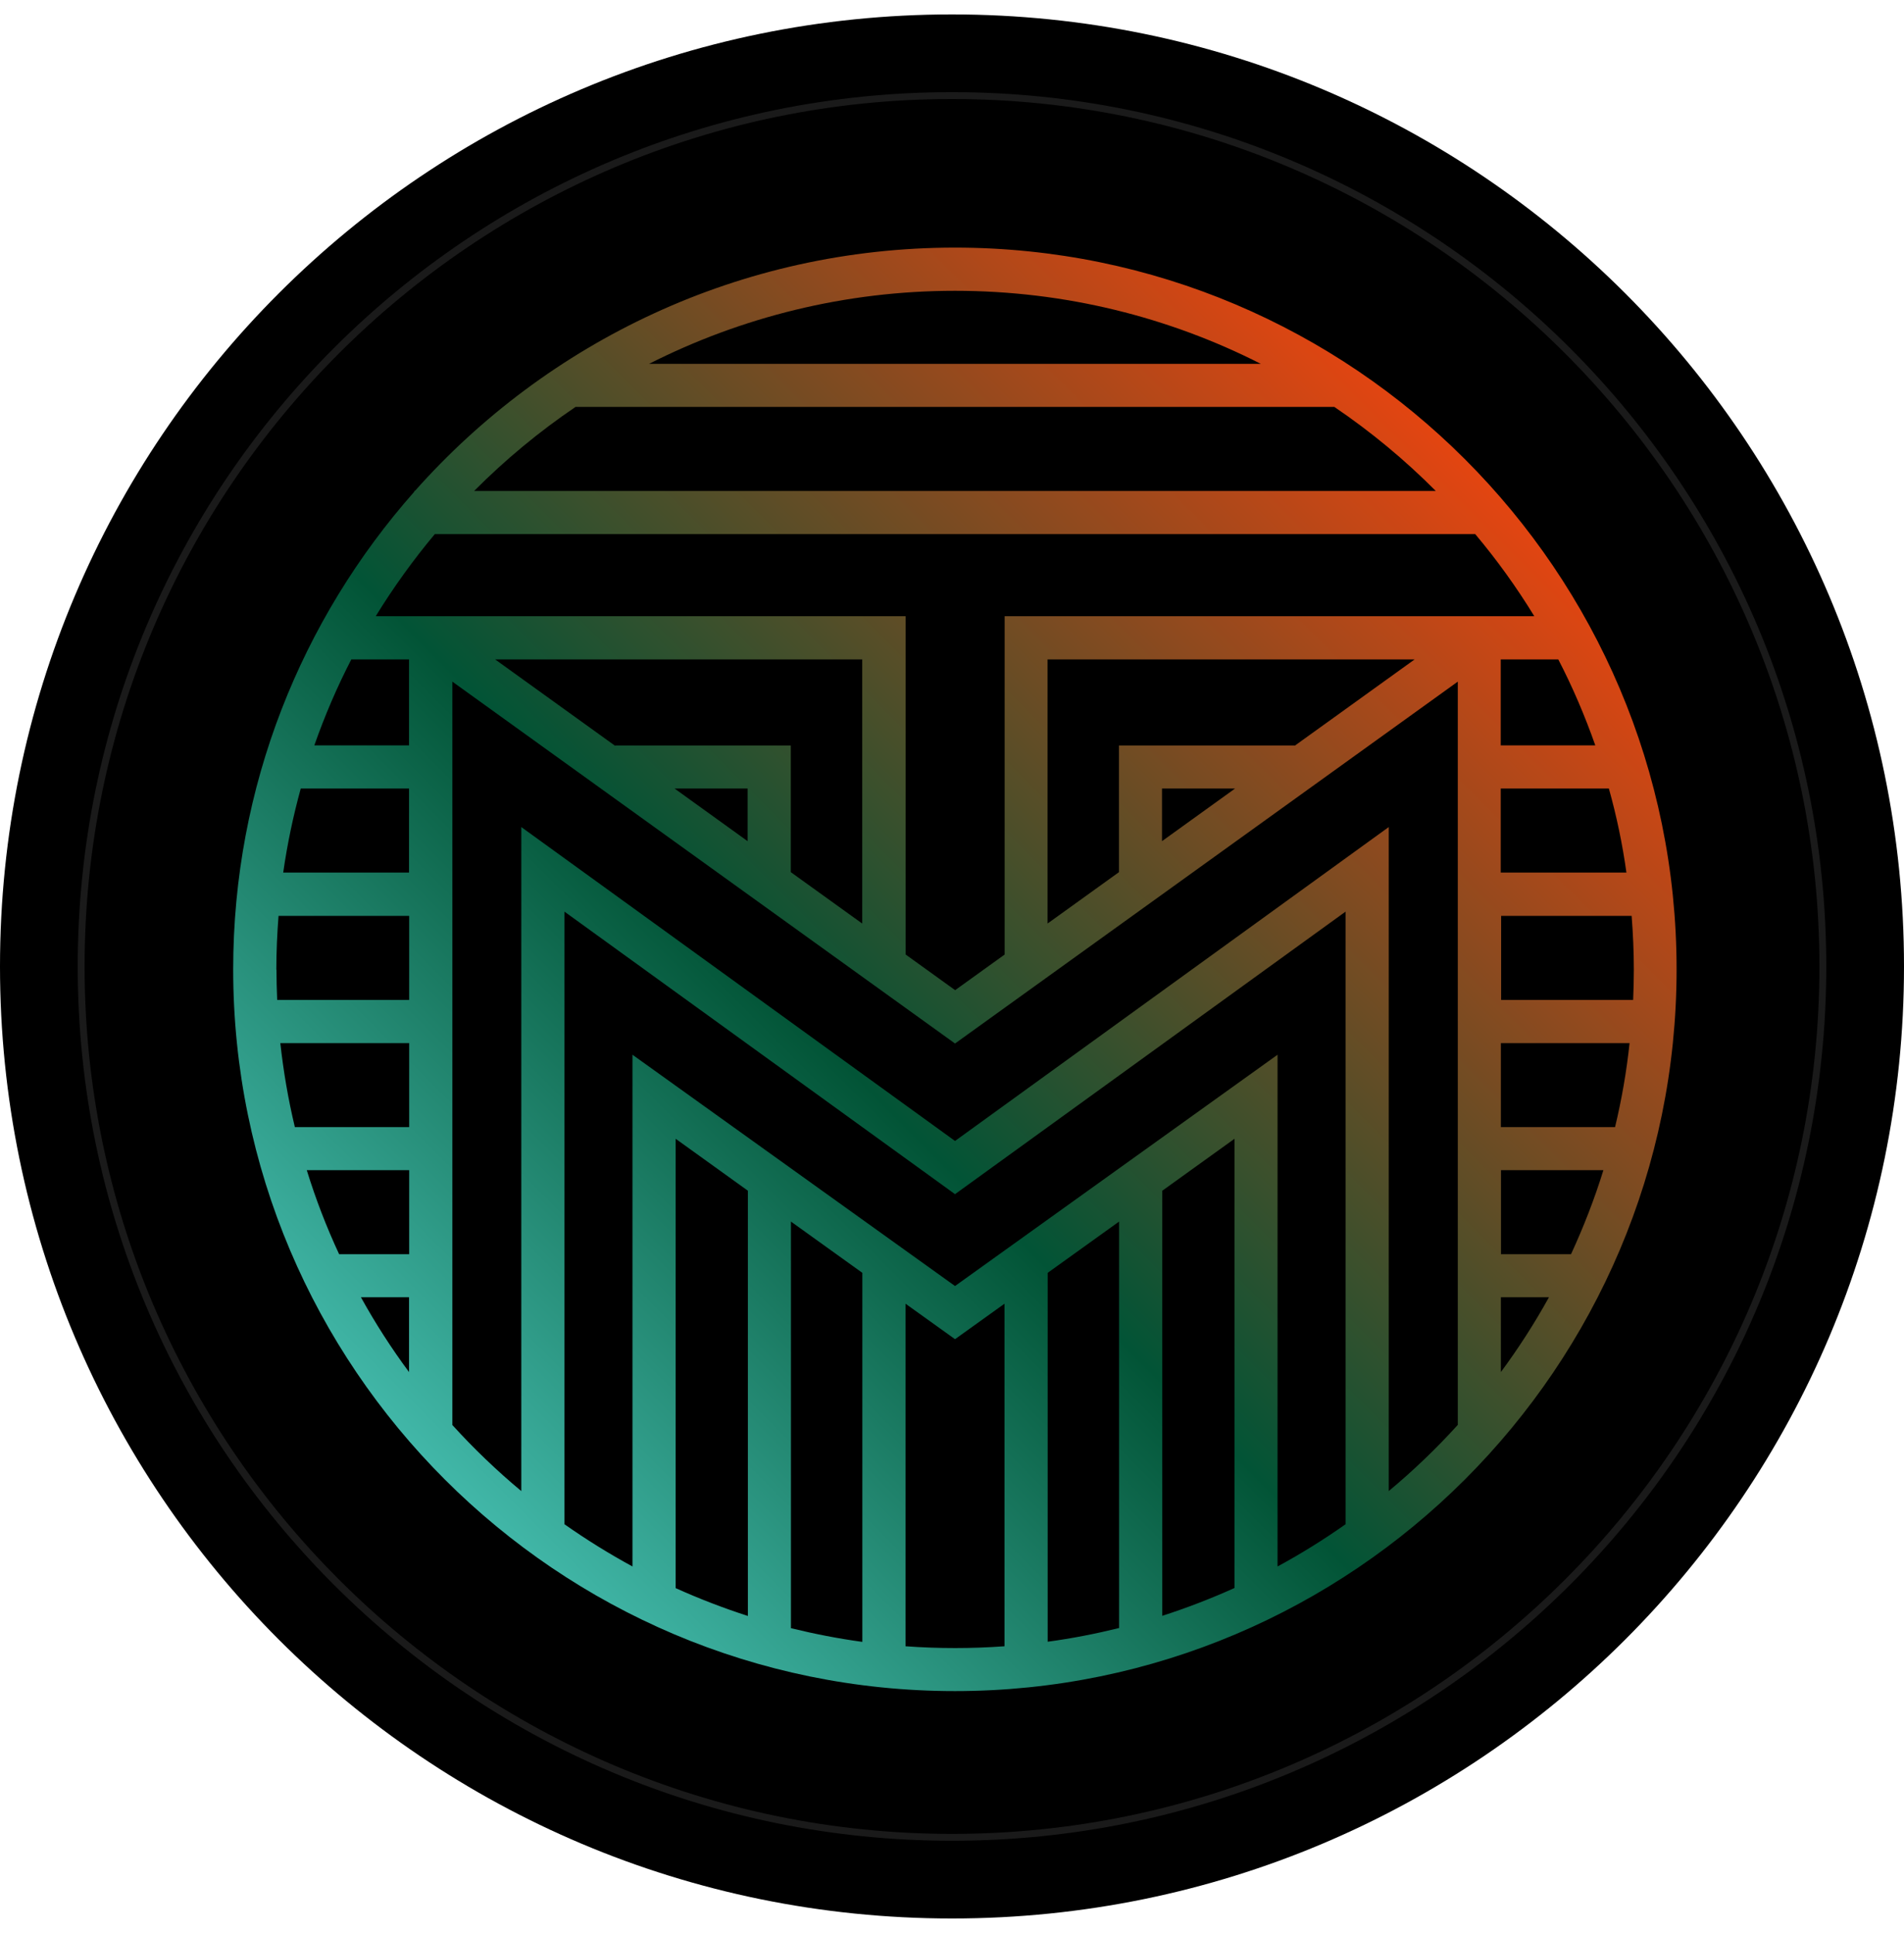 <?xml version="1.0" encoding="UTF-8"?> <svg xmlns="http://www.w3.org/2000/svg" width="66" height="67" viewBox="0 0 66 67" fill="none"> <g clip-path="url(#clip0_308_1214)"> <path d="M33 66.5C51.225 66.5 66 51.725 66 33.5C66 15.275 51.225 0.5 33 0.5C14.775 0.5 0 15.275 0 33.5C0 51.725 14.775 66.5 33 66.5Z" fill="black"></path> <path d="M33 3.432C49.579 3.432 63.068 16.922 63.068 33.5C63.068 50.079 49.579 63.568 33 63.568C16.422 63.568 2.932 50.079 2.932 33.5C2.932 16.922 16.422 3.432 33 3.432ZM33 3.194C16.26 3.194 2.694 16.76 2.694 33.5C2.694 50.24 16.265 63.806 33 63.806C49.735 63.806 63.306 50.235 63.306 33.5C63.306 16.765 49.735 3.194 33 3.194Z" fill="#1A1A1A"></path> <path d="M34.82 45.19V57.064C34.254 57.106 33.679 57.126 33.105 57.126C32.53 57.126 31.955 57.106 31.389 57.064V45.19L33.105 46.42L34.82 45.19ZM12.511 44.966H14.179V47.56C13.566 46.734 13.01 45.869 12.511 44.966ZM52.026 44.966H53.693C53.194 45.869 52.634 46.739 52.026 47.56V44.966ZM27.417 56.432V42.343L29.892 44.12V56.912C29.056 56.798 28.229 56.636 27.417 56.437M36.317 44.12L38.792 42.343V56.432C37.984 56.631 37.158 56.793 36.317 56.907V44.116V44.12ZM10.629 40.561H14.184V43.474H11.755C11.318 42.533 10.943 41.564 10.634 40.561M52.03 40.561H55.58C55.271 41.564 54.891 42.533 54.458 43.474H52.03V40.561ZM23.421 55.044V39.473L25.925 41.274V56.014C25.07 55.738 24.233 55.415 23.421 55.049M40.289 41.274L42.793 39.473V55.044C41.981 55.41 41.144 55.733 40.289 56.009V41.269V41.274ZM9.722 36.157H14.184V39.069H10.221C9.993 38.119 9.826 37.145 9.717 36.157M52.026 36.157H56.487C56.383 37.145 56.212 38.119 55.984 39.069H52.026V36.157ZM9.579 33.61C9.579 32.983 9.608 32.36 9.655 31.747H14.184V34.66H9.608C9.594 34.313 9.584 33.961 9.584 33.61M52.03 31.747H56.559C56.606 32.36 56.635 32.983 56.635 33.61C56.635 33.961 56.625 34.313 56.611 34.66H52.035V31.747H52.03ZM46.642 31.6V52.835C45.886 53.367 45.102 53.856 44.285 54.298V36.56L33.105 44.577L21.924 36.56V54.298C21.111 53.856 20.323 53.367 19.567 52.835V31.6L33.105 41.393L46.642 31.6ZM10.43 27.333H14.179V30.246H9.817C9.959 29.253 10.164 28.283 10.425 27.333M23.383 27.333H25.915V29.157L23.383 27.333ZM40.279 27.333H42.812L40.279 29.157V27.333ZM52.021 27.333H55.77C56.036 28.283 56.24 29.253 56.378 30.246H52.021V27.333ZM15.68 49.39V23.627L33.105 36.171L50.533 23.627V49.39C49.788 50.212 48.989 50.977 48.139 51.685V28.668L33.105 39.549L18.07 28.668V51.685C17.22 50.977 16.417 50.207 15.676 49.39M12.183 22.857H14.179V25.836H10.896C11.257 24.81 11.684 23.812 12.178 22.857M17.163 22.857H29.888V32.013L27.412 30.231V25.841H21.32V25.85L17.163 22.857ZM36.312 22.857H49.037L44.879 25.85V25.841H38.788V30.231L36.312 32.013V22.857ZM52.021 22.857H54.016C54.511 23.812 54.938 24.81 55.299 25.836H52.021V22.857ZM15.072 18.514H51.137C51.888 19.407 52.572 20.358 53.185 21.36H34.825V33.087L33.109 34.322L31.394 33.087V21.36H13.024C13.637 20.362 14.321 19.412 15.072 18.514ZM19.957 14.104H46.252C47.516 14.96 48.695 15.938 49.769 17.017H16.436C17.51 15.938 18.688 14.96 19.952 14.104M33.1 10.08C36.915 10.08 40.517 10.992 43.705 12.612H22.499C25.687 10.997 29.294 10.08 33.105 10.08M14.388 17.017H14.359V17.046C10.454 21.46 8.083 27.257 8.083 33.6C8.083 47.399 19.306 58.618 33.1 58.618C46.894 58.618 58.117 47.394 58.117 33.6C58.117 19.806 46.894 8.583 33.1 8.583C25.663 8.583 18.973 11.847 14.383 17.017" fill="url(#paint0_linear_308_1214)"></path> </g> <defs> <linearGradient id="paint0_linear_308_1214" x1="15.424" y1="51.286" x2="50.785" y2="15.924" gradientUnits="userSpaceOnUse"> <stop stop-color="#41B7A8"></stop> <stop offset="0.4" stop-color="#025436"></stop> <stop offset="0.68" stop-color="#6C4C24"></stop> <stop offset="1" stop-color="#E34511"></stop> </linearGradient> <clipPath id="clip0_308_1214"> <rect width="66" height="66" fill="white" transform="translate(0 0.5)"></rect> </clipPath> </defs> </svg> 